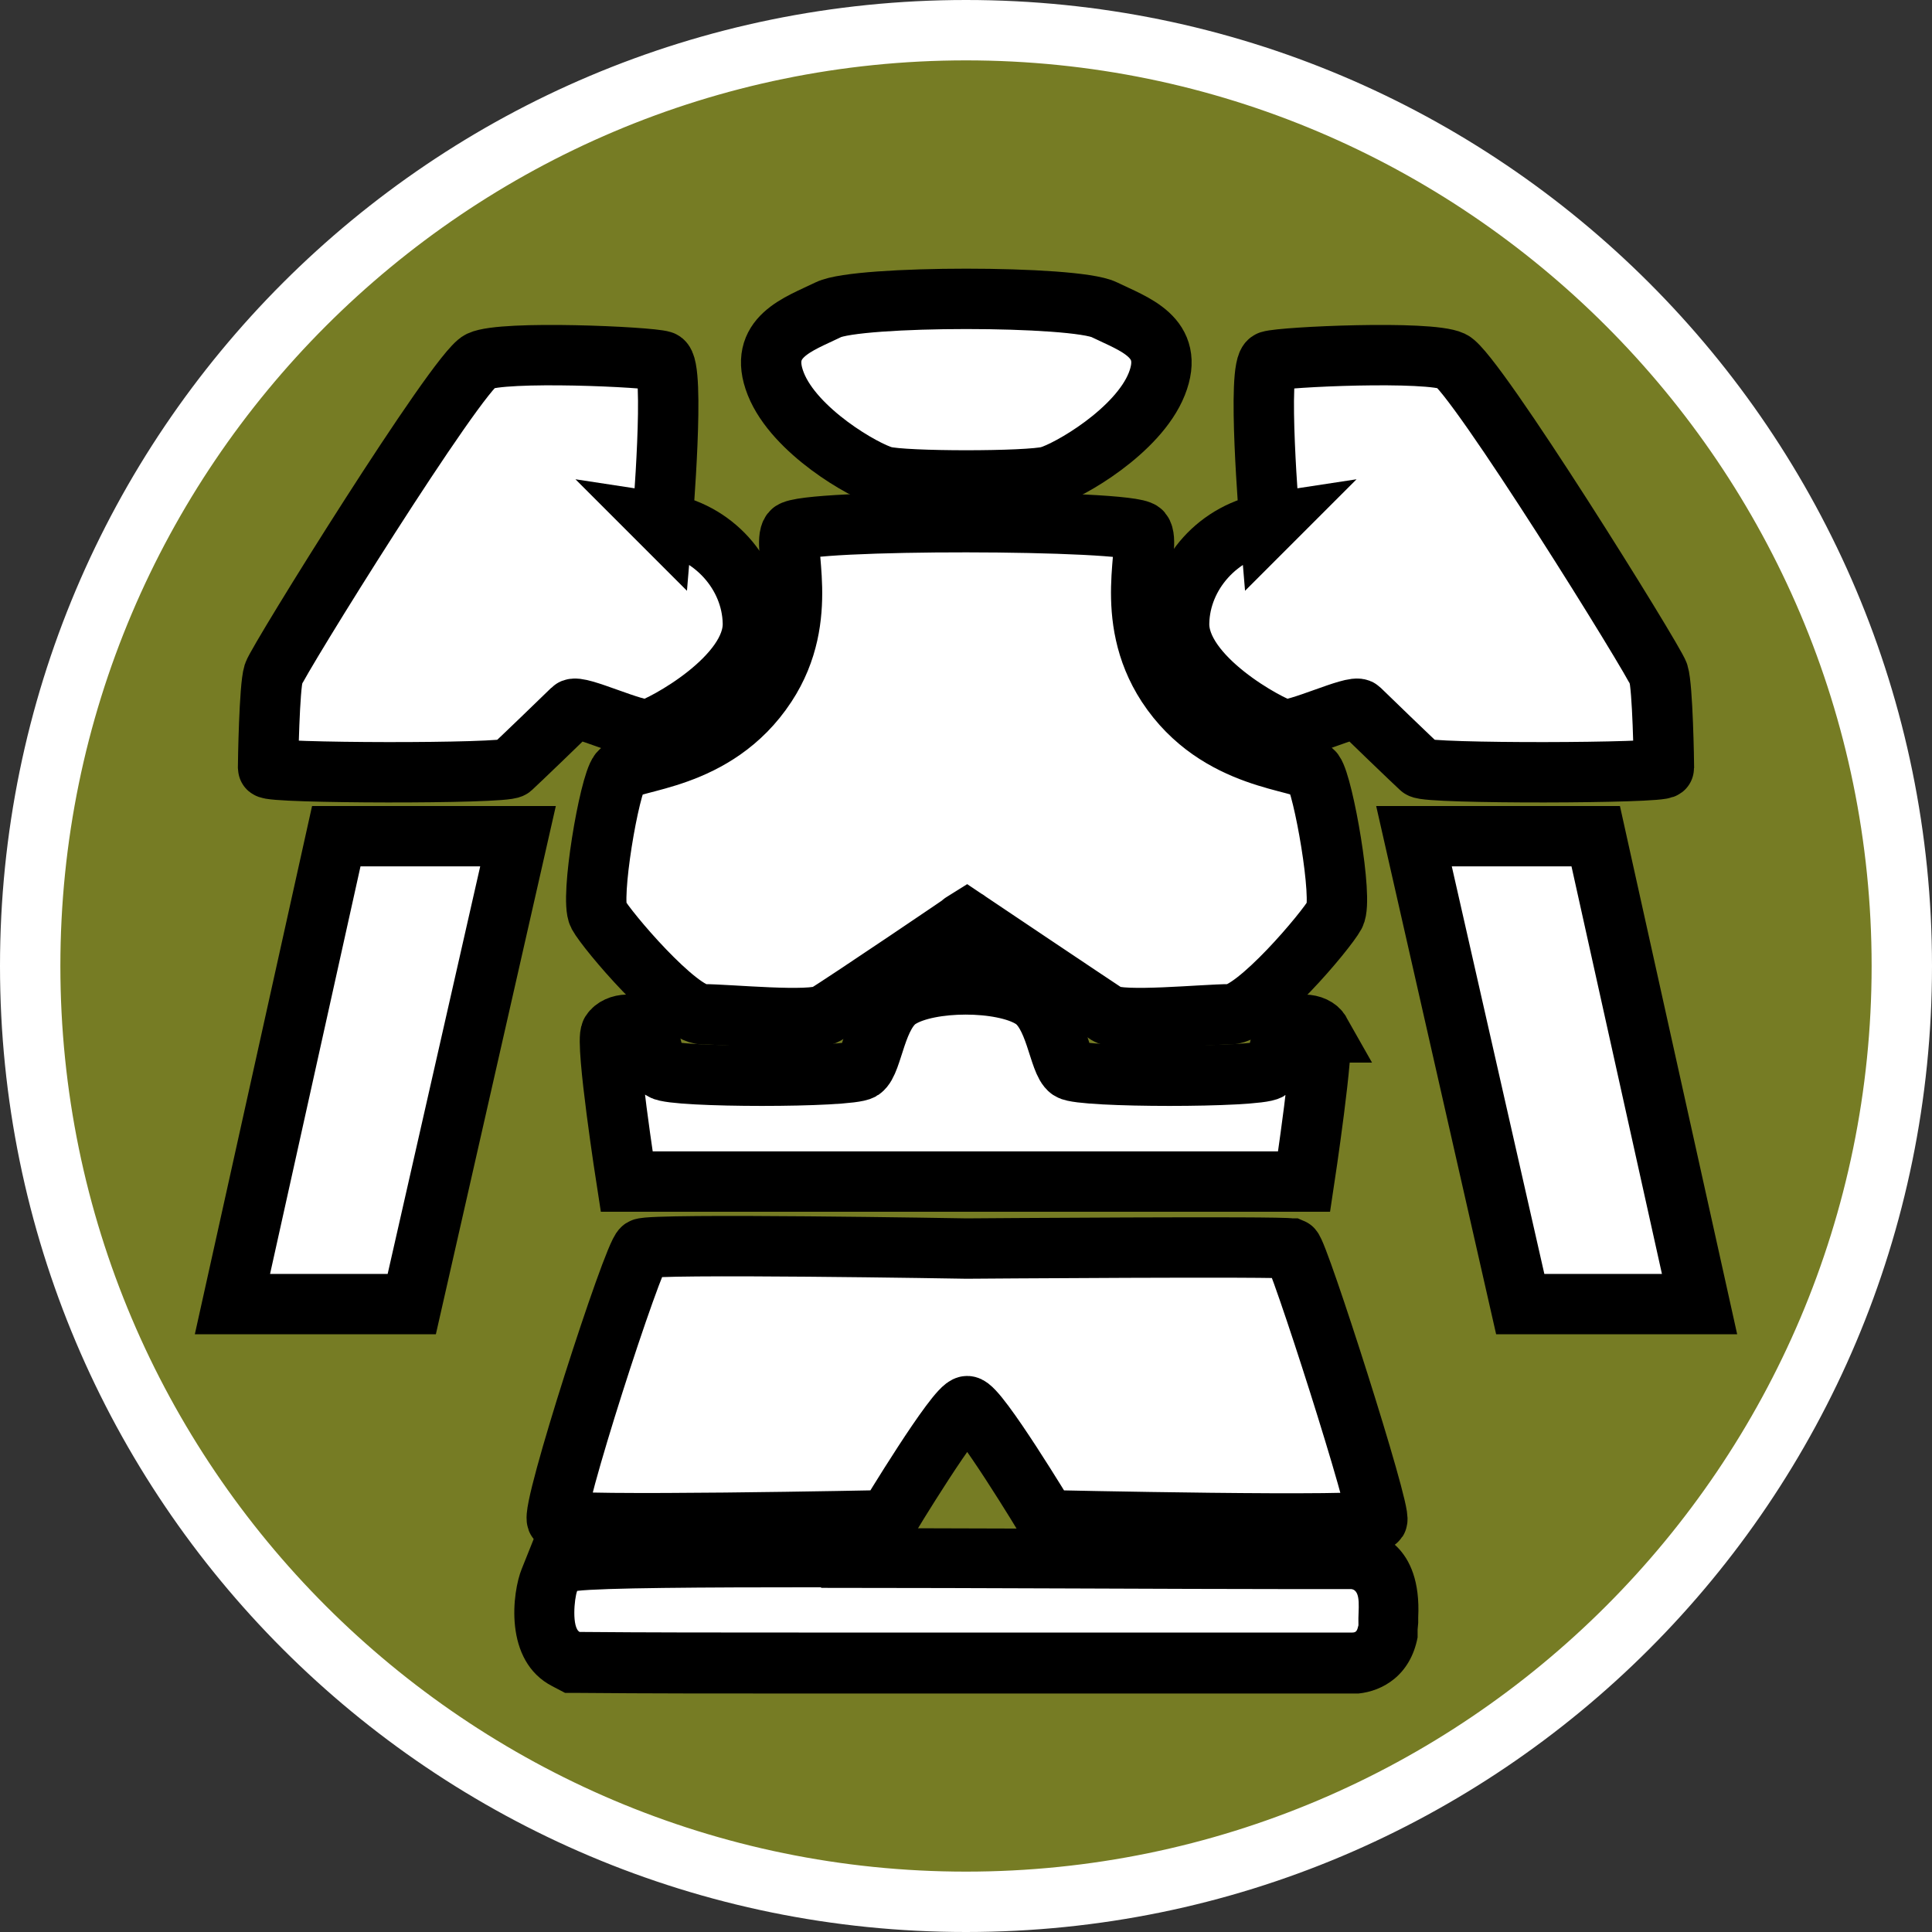<?xml version="1.0" encoding="UTF-8"?><svg id="uuid-06c9438d-00ef-491a-bb4b-5402e8718d81" xmlns="http://www.w3.org/2000/svg" width="32" height="32" viewBox="0 0 32 32"><rect x="0" y="0" width="32" height="32" fill="#333333" stroke="none"/><defs><style>.uuid-cc3b2729-e8e9-4f49-a469-83fd00976c51{fill:#767c24;}.uuid-7fee3560-153f-486a-94c9-c9160e465953,.uuid-e0e206f2-6206-459c-aa98-270dc6ea950f{fill:#fff;}.uuid-e0e206f2-6206-459c-aa98-270dc6ea950f{stroke:#000;stroke-miterlimit:10;}</style></defs><path class="uuid-cc3b2729-e8e9-4f49-a469-83fd00976c51" d="M16,31.5C7.45,31.5.5,24.55.5,16S7.45.5,16,.5s15.5,6.95,15.5,15.5-6.95,15.5-15.5,15.5Z"/><path class="uuid-7fee3560-153f-486a-94c9-c9160e465953" d="M16,1c8.27,0,15,6.73,15,15s-6.73,15-15,15S1,24.27,1,16,7.73,1,16,1M16,0C7.16,0,0,7.16,0,16s7.16,16,16,16,16-7.16,16-16S24.84,0,16,0h0Z"/><path class="uuid-e0e206f2-6206-459c-aa98-270dc6ea950f" d="M10.96,8.66c.86.13,1.49.85,1.51,1.65.03.91-1.51,1.72-1.72,1.77s-1.18-.42-1.27-.33-.9.87-1.01.97-4.03.09-4.03,0,.02-1.34.09-1.56,3.04-5,3.42-5.18,2.8-.07,3.02,0,0,2.69,0,2.69Z"/><polygon class="uuid-e0e206f2-6206-459c-aa98-270dc6ea950f" points="5.57 13.85 3.85 21.6 6.82 21.6 8.58 13.85 5.57 13.85"/><path class="uuid-7fee3560-153f-486a-94c9-c9160e465953" d="M13.19,27.55c-1.27,0-2.5,0-3.59-.01h-.12s-.11-.06-.11-.06c-.54-.28-.33-1.18-.28-1.31l.11-.28.29-.03c.37-.04,1.67-.06,4.08-.06,1.48,0,3.16,0,4.65.01,1.2,0,2.28,0,3.05,0,.52,0,.9,0,1.07,0,.68.08.65.74.64.95v.15s-.01.07-.01.07c-.08.46-.41.54-.54.55h-9.25Z"/><path d="M13.6,26.3c2.66,0,5.93.02,7.67.02.54,0,.93,0,1.11,0,.18.02.11.36.12.57v.03c-.02.08-.03.12-.1.12-.1,0-.31,0-.6,0-.32,0-.75,0-1.25,0-.18,0-.36,0-.56,0-.5,0-1.02,0-1.56,0-1.65,0-3.46,0-5.2,0-1.29,0-2.53,0-3.63-.01-.13-.07-.09-.55-.04-.68.41-.05,2.05-.06,4.04-.06M13.6,25.3c-3.17,0-3.88.03-4.15.07l-.59.07-.22.55c-.15.37-.31,1.52.51,1.94l.21.11h.24c1.1.01,2.35.01,3.64.01h2.67s2.53,0,2.53,0h1.56s.56,0,.56,0h.76s.49,0,.49,0c.29,0,.5,0,.61,0h.04s.04,0,.04,0c.4-.04.86-.3.98-.93v-.03s0-.03,0-.03v-.07s.01-.11.01-.11v-.09c.06-1.2-.67-1.43-.98-1.47h-.08s-.08,0-.08,0c-.17,0-.55,0-1.08,0-.77,0-1.85,0-3.05,0-1.48,0-3.15-.01-4.62-.01h0Z"/><path class="uuid-e0e206f2-6206-459c-aa98-270dc6ea950f" d="M18.29,5.13c-.49-.24-4.08-.24-4.57,0-.49.24-1.18.45-.87,1.23.31.78,1.46,1.44,1.79,1.53.33.09,2.4.09,2.73,0,.33-.09,1.48-.75,1.79-1.53.31-.78-.38-.99-.87-1.23Z"/><path class="uuid-e0e206f2-6206-459c-aa98-270dc6ea950f" d="M21.76,12.79c-.16-.21-1.59-.16-2.43-1.44-.75-1.15-.25-2.33-.42-2.54s-5.63-.22-5.8,0,.33,1.4-.42,2.54c-.84,1.28-2.26,1.23-2.43,1.44s-.49,2.1-.35,2.36c.14.26,1.32,1.65,1.74,1.65s1.79.14,2.03,0c.24-.14,2.49-1.66,2.33-1.56s0,0,0,0c0,0,2.1,1.41,2.33,1.56.24.14,1.6,0,2.03,0s1.6-1.39,1.74-1.65c.14-.26-.19-2.14-.35-2.36Z"/><path class="uuid-e0e206f2-6206-459c-aa98-270dc6ea950f" d="M21.87,17.1c-.09-.16-.42-.18-.57,0-.14.18-.09.49-.28.62-.19.13-3.11.13-3.3,0-.19-.13-.23-.95-.64-1.19-.49-.3-1.68-.3-2.17,0-.41.24-.45,1.06-.64,1.19-.19.13-3.11.13-3.3,0-.19-.13-.14-.44-.28-.62-.14-.18-.47-.16-.57,0s.26,2.47.26,2.47h11.22s.35-2.31.26-2.47Z"/><path class="uuid-e0e206f2-6206-459c-aa98-270dc6ea950f" d="M21.38,20.68c-.1-.04-5.37,0-5.37,0,0,0-5.22-.09-5.37,0s-1.54,4.39-1.41,4.5,5.47,0,5.47,0c0,0,1.14-1.89,1.32-1.89s1.32,1.89,1.32,1.89c0,0,5.39.12,5.47,0s-1.31-4.46-1.41-4.5Z"/><path class="uuid-e0e206f2-6206-459c-aa98-270dc6ea950f" d="M21.04,8.66c-.86.13-1.49.85-1.51,1.65-.03.91,1.51,1.72,1.72,1.77s1.18-.42,1.27-.33.9.87,1.01.97,4.03.09,4.03,0c0-.09-.02-1.34-.09-1.56s-3.04-5-3.42-5.18-2.8-.07-3.02,0,0,2.69,0,2.69Z"/><polygon class="uuid-e0e206f2-6206-459c-aa98-270dc6ea950f" points="26.43 13.85 28.15 21.6 25.18 21.6 23.42 13.85 26.43 13.85"/></svg>